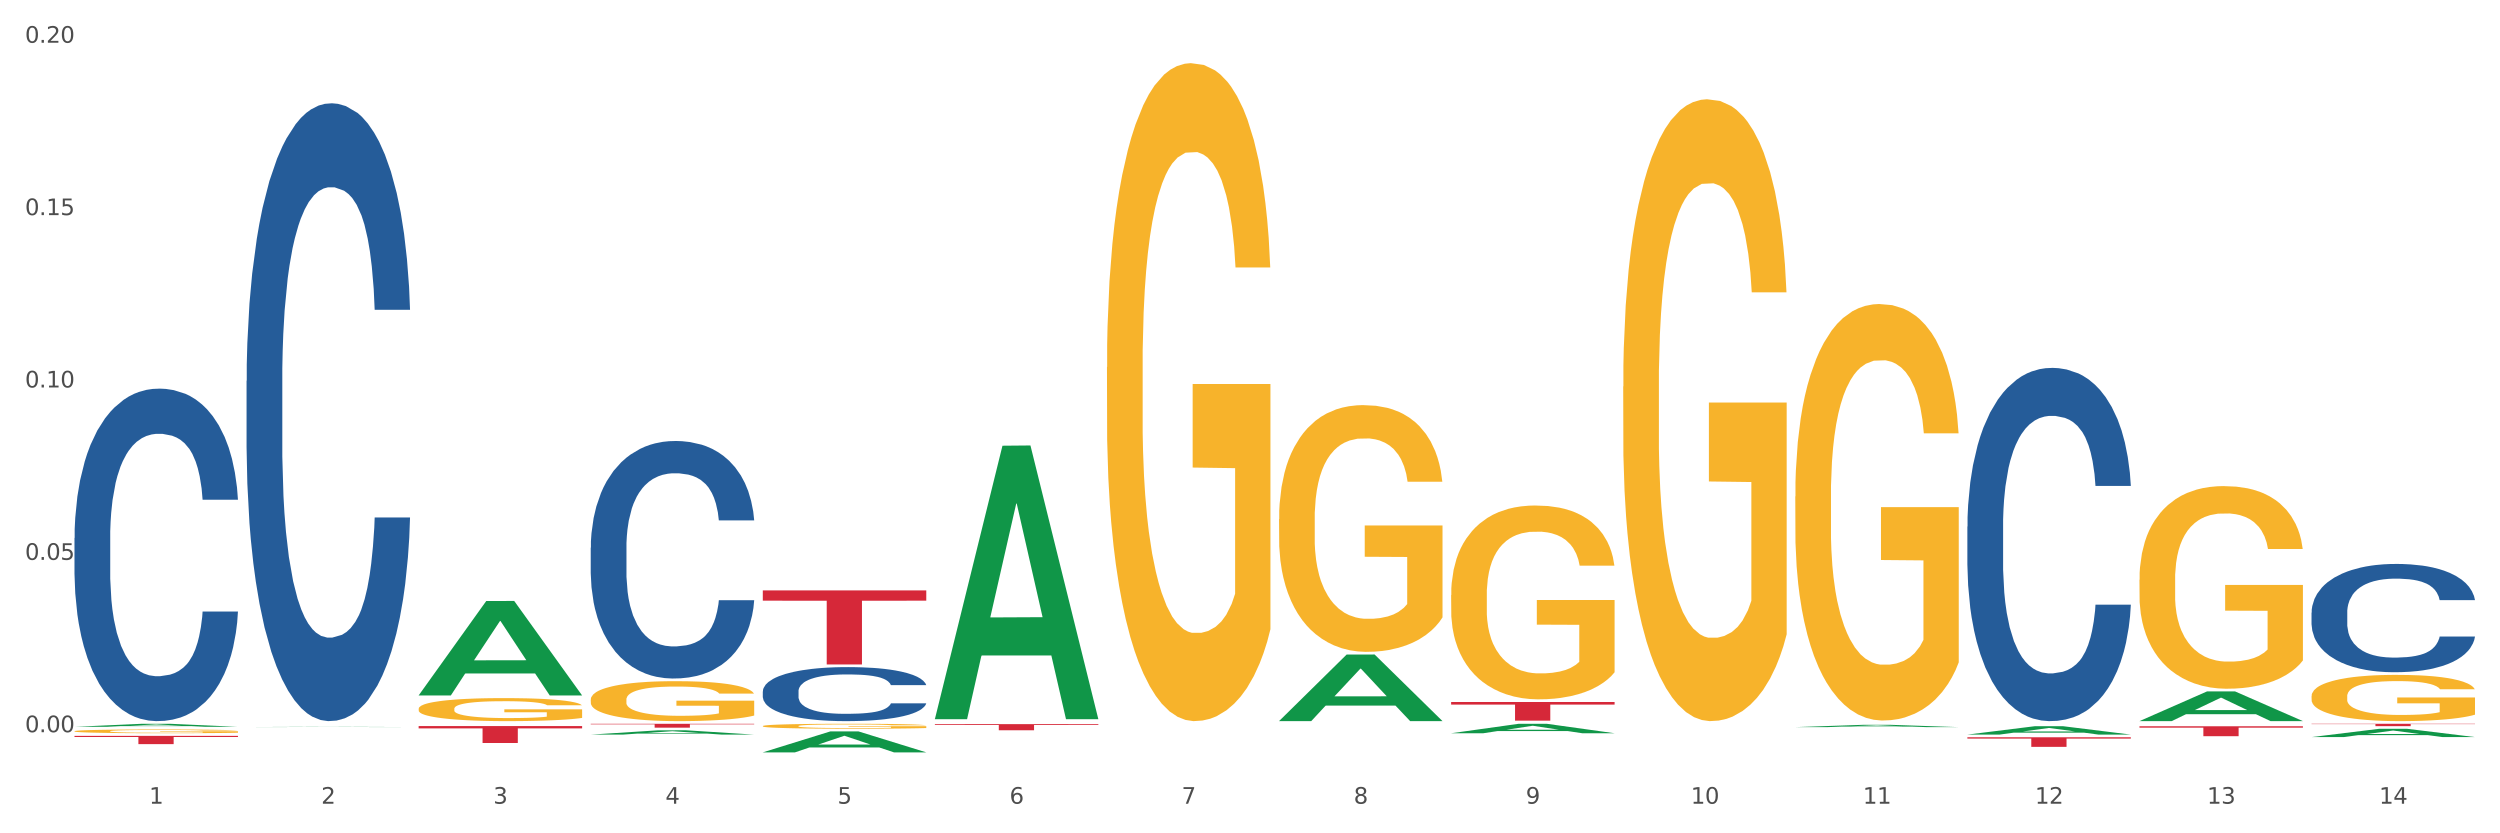 <?xml version="1.0" encoding="utf-8" standalone="no"?>
<!DOCTYPE svg PUBLIC "-//W3C//DTD SVG 1.1//EN"
  "http://www.w3.org/Graphics/SVG/1.1/DTD/svg11.dtd">
<svg xmlns:xlink="http://www.w3.org/1999/xlink" width="1080pt" height="360pt" viewBox="0 0 1080 360" xmlns="http://www.w3.org/2000/svg" version="1.1">
 <rect x="0" y="0" width="1080" height="360" fill="#333333" stroke="none"/>
 <defs>
  <style type="text/css">*{stroke-linejoin: round; stroke-linecap: butt}</style>
 </defs>
 <g id="figure_1">
  <g id="patch_1">
   <path d="M 0 360 
L 1080 360 
L 1080 0 
L 0 0 
z
" style="fill: #ffffff; stroke: #ffffff; stroke-linejoin: miter"/>
  </g>
  <g id="axes_1">
   <g id="matplotlib.axis_1">
    <g id="xtick_1">
     <g id="text_1">
      <!-- 1 -->
      <g style="fill: #4d4d4d" transform="translate(64.432 347.204) scale(0.096 -0.096)">
       <defs>
        <path id="DejaVuSans-31" d="M 794 531 
L 1825 531 
L 1825 4091 
L 703 3866 
L 703 4441 
L 1819 4666 
L 2450 4666 
L 2450 531 
L 3481 531 
L 3481 0 
L 794 0 
L 794 531 
z
" transform="scale(0.016)"/>
       </defs>
       <use xlink:href="#DejaVuSans-31"/>
      </g>
     </g>
    </g>
    <g id="xtick_2">
     <g id="text_2">
      <!-- 2 -->
      <g style="fill: #4d4d4d" transform="translate(138.771 347.204) scale(0.096 -0.096)">
       <defs>
        <path id="DejaVuSans-32" d="M 1228 531 
L 3431 531 
L 3431 0 
L 469 0 
L 469 531 
Q 828 903 1448 1529 
Q 2069 2156 2228 2338 
Q 2531 2678 2651 2914 
Q 2772 3150 2772 3378 
Q 2772 3750 2511 3984 
Q 2250 4219 1831 4219 
Q 1534 4219 1204 4116 
Q 875 4013 500 3803 
L 500 4441 
Q 881 4594 1212 4672 
Q 1544 4750 1819 4750 
Q 2544 4750 2975 4387 
Q 3406 4025 3406 3419 
Q 3406 3131 3298 2873 
Q 3191 2616 2906 2266 
Q 2828 2175 2409 1742 
Q 1991 1309 1228 531 
z
" transform="scale(0.016)"/>
       </defs>
       <use xlink:href="#DejaVuSans-32"/>
      </g>
     </g>
    </g>
    <g id="xtick_3">
     <g id="text_3">
      <!-- 3 -->
      <g style="fill: #4d4d4d" transform="translate(213.109 347.204) scale(0.096 -0.096)">
       <defs>
        <path id="DejaVuSans-33" d="M 2597 2516 
Q 3050 2419 3304 2112 
Q 3559 1806 3559 1356 
Q 3559 666 3084 287 
Q 2609 -91 1734 -91 
Q 1441 -91 1130 -33 
Q 819 25 488 141 
L 488 750 
Q 750 597 1062 519 
Q 1375 441 1716 441 
Q 2309 441 2620 675 
Q 2931 909 2931 1356 
Q 2931 1769 2642 2001 
Q 2353 2234 1838 2234 
L 1294 2234 
L 1294 2753 
L 1863 2753 
Q 2328 2753 2575 2939 
Q 2822 3125 2822 3475 
Q 2822 3834 2567 4026 
Q 2313 4219 1838 4219 
Q 1578 4219 1281 4162 
Q 984 4106 628 3988 
L 628 4550 
Q 988 4650 1302 4700 
Q 1616 4750 1894 4750 
Q 2613 4750 3031 4423 
Q 3450 4097 3450 3541 
Q 3450 3153 3228 2886 
Q 3006 2619 2597 2516 
z
" transform="scale(0.016)"/>
       </defs>
       <use xlink:href="#DejaVuSans-33"/>
      </g>
     </g>
    </g>
    <g id="xtick_4">
     <g id="text_4">
      <!-- 4 -->
      <g style="fill: #4d4d4d" transform="translate(287.448 347.204) scale(0.096 -0.096)">
       <defs>
        <path id="DejaVuSans-34" d="M 2419 4116 
L 825 1625 
L 2419 1625 
L 2419 4116 
z
M 2253 4666 
L 3047 4666 
L 3047 1625 
L 3713 1625 
L 3713 1100 
L 3047 1100 
L 3047 0 
L 2419 0 
L 2419 1100 
L 313 1100 
L 313 1709 
L 2253 4666 
z
" transform="scale(0.016)"/>
       </defs>
       <use xlink:href="#DejaVuSans-34"/>
      </g>
     </g>
    </g>
    <g id="xtick_5">
     <g id="text_5">
      <!-- 5 -->
      <g style="fill: #4d4d4d" transform="translate(361.787 347.204) scale(0.096 -0.096)">
       <defs>
        <path id="DejaVuSans-35" d="M 691 4666 
L 3169 4666 
L 3169 4134 
L 1269 4134 
L 1269 2991 
Q 1406 3038 1543 3061 
Q 1681 3084 1819 3084 
Q 2600 3084 3056 2656 
Q 3513 2228 3513 1497 
Q 3513 744 3044 326 
Q 2575 -91 1722 -91 
Q 1428 -91 1123 -41 
Q 819 9 494 109 
L 494 744 
Q 775 591 1075 516 
Q 1375 441 1709 441 
Q 2250 441 2565 725 
Q 2881 1009 2881 1497 
Q 2881 1984 2565 2268 
Q 2250 2553 1709 2553 
Q 1456 2553 1204 2497 
Q 953 2441 691 2322 
L 691 4666 
z
" transform="scale(0.016)"/>
       </defs>
       <use xlink:href="#DejaVuSans-35"/>
      </g>
     </g>
    </g>
    <g id="xtick_6">
     <g id="text_6">
      <!-- 6 -->
      <g style="fill: #4d4d4d" transform="translate(436.125 347.204) scale(0.096 -0.096)">
       <defs>
        <path id="DejaVuSans-36" d="M 2113 2584 
Q 1688 2584 1439 2293 
Q 1191 2003 1191 1497 
Q 1191 994 1439 701 
Q 1688 409 2113 409 
Q 2538 409 2786 701 
Q 3034 994 3034 1497 
Q 3034 2003 2786 2293 
Q 2538 2584 2113 2584 
z
M 3366 4563 
L 3366 3988 
Q 3128 4100 2886 4159 
Q 2644 4219 2406 4219 
Q 1781 4219 1451 3797 
Q 1122 3375 1075 2522 
Q 1259 2794 1537 2939 
Q 1816 3084 2150 3084 
Q 2853 3084 3261 2657 
Q 3669 2231 3669 1497 
Q 3669 778 3244 343 
Q 2819 -91 2113 -91 
Q 1303 -91 875 529 
Q 447 1150 447 2328 
Q 447 3434 972 4092 
Q 1497 4750 2381 4750 
Q 2619 4750 2861 4703 
Q 3103 4656 3366 4563 
z
" transform="scale(0.016)"/>
       </defs>
       <use xlink:href="#DejaVuSans-36"/>
      </g>
     </g>
    </g>
    <g id="xtick_7">
     <g id="text_7">
      <!-- 7 -->
      <g style="fill: #4d4d4d" transform="translate(510.464 347.204) scale(0.096 -0.096)">
       <defs>
        <path id="DejaVuSans-37" d="M 525 4666 
L 3525 4666 
L 3525 4397 
L 1831 0 
L 1172 0 
L 2766 4134 
L 525 4134 
L 525 4666 
z
" transform="scale(0.016)"/>
       </defs>
       <use xlink:href="#DejaVuSans-37"/>
      </g>
     </g>
    </g>
    <g id="xtick_8">
     <g id="text_8">
      <!-- 8 -->
      <g style="fill: #4d4d4d" transform="translate(584.803 347.204) scale(0.096 -0.096)">
       <defs>
        <path id="DejaVuSans-38" d="M 2034 2216 
Q 1584 2216 1326 1975 
Q 1069 1734 1069 1313 
Q 1069 891 1326 650 
Q 1584 409 2034 409 
Q 2484 409 2743 651 
Q 3003 894 3003 1313 
Q 3003 1734 2745 1975 
Q 2488 2216 2034 2216 
z
M 1403 2484 
Q 997 2584 770 2862 
Q 544 3141 544 3541 
Q 544 4100 942 4425 
Q 1341 4750 2034 4750 
Q 2731 4750 3128 4425 
Q 3525 4100 3525 3541 
Q 3525 3141 3298 2862 
Q 3072 2584 2669 2484 
Q 3125 2378 3379 2068 
Q 3634 1759 3634 1313 
Q 3634 634 3220 271 
Q 2806 -91 2034 -91 
Q 1263 -91 848 271 
Q 434 634 434 1313 
Q 434 1759 690 2068 
Q 947 2378 1403 2484 
z
M 1172 3481 
Q 1172 3119 1398 2916 
Q 1625 2713 2034 2713 
Q 2441 2713 2670 2916 
Q 2900 3119 2900 3481 
Q 2900 3844 2670 4047 
Q 2441 4250 2034 4250 
Q 1625 4250 1398 4047 
Q 1172 3844 1172 3481 
z
" transform="scale(0.016)"/>
       </defs>
       <use xlink:href="#DejaVuSans-38"/>
      </g>
     </g>
    </g>
    <g id="xtick_9">
     <g id="text_9">
      <!-- 9 -->
      <g style="fill: #4d4d4d" transform="translate(659.142 347.204) scale(0.096 -0.096)">
       <defs>
        <path id="DejaVuSans-39" d="M 703 97 
L 703 672 
Q 941 559 1184 500 
Q 1428 441 1663 441 
Q 2288 441 2617 861 
Q 2947 1281 2994 2138 
Q 2813 1869 2534 1725 
Q 2256 1581 1919 1581 
Q 1219 1581 811 2004 
Q 403 2428 403 3163 
Q 403 3881 828 4315 
Q 1253 4750 1959 4750 
Q 2769 4750 3195 4129 
Q 3622 3509 3622 2328 
Q 3622 1225 3098 567 
Q 2575 -91 1691 -91 
Q 1453 -91 1209 -44 
Q 966 3 703 97 
z
M 1959 2075 
Q 2384 2075 2632 2365 
Q 2881 2656 2881 3163 
Q 2881 3666 2632 3958 
Q 2384 4250 1959 4250 
Q 1534 4250 1286 3958 
Q 1038 3666 1038 3163 
Q 1038 2656 1286 2365 
Q 1534 2075 1959 2075 
z
" transform="scale(0.016)"/>
       </defs>
       <use xlink:href="#DejaVuSans-39"/>
      </g>
     </g>
    </g>
    <g id="xtick_10">
     <g id="text_10">
      <!-- 10 -->
      <g style="fill: #4d4d4d" transform="translate(730.426 347.204) scale(0.096 -0.096)">
       <defs>
        <path id="DejaVuSans-30" d="M 2034 4250 
Q 1547 4250 1301 3770 
Q 1056 3291 1056 2328 
Q 1056 1369 1301 889 
Q 1547 409 2034 409 
Q 2525 409 2770 889 
Q 3016 1369 3016 2328 
Q 3016 3291 2770 3770 
Q 2525 4250 2034 4250 
z
M 2034 4750 
Q 2819 4750 3233 4129 
Q 3647 3509 3647 2328 
Q 3647 1150 3233 529 
Q 2819 -91 2034 -91 
Q 1250 -91 836 529 
Q 422 1150 422 2328 
Q 422 3509 836 4129 
Q 1250 4750 2034 4750 
z
" transform="scale(0.016)"/>
       </defs>
       <use xlink:href="#DejaVuSans-31"/>
       <use xlink:href="#DejaVuSans-30" transform="translate(63.623 0)"/>
      </g>
     </g>
    </g>
    <g id="xtick_11">
     <g id="text_11">
      <!-- 11 -->
      <g style="fill: #4d4d4d" transform="translate(804.765 347.204) scale(0.096 -0.096)">
       <use xlink:href="#DejaVuSans-31"/>
       <use xlink:href="#DejaVuSans-31" transform="translate(63.623 0)"/>
      </g>
     </g>
    </g>
    <g id="xtick_12">
     <g id="text_12">
      <!-- 12 -->
      <g style="fill: #4d4d4d" transform="translate(879.104 347.204) scale(0.096 -0.096)">
       <use xlink:href="#DejaVuSans-31"/>
       <use xlink:href="#DejaVuSans-32" transform="translate(63.623 0)"/>
      </g>
     </g>
    </g>
    <g id="xtick_13">
     <g id="text_13">
      <!-- 13 -->
      <g style="fill: #4d4d4d" transform="translate(953.442 347.204) scale(0.096 -0.096)">
       <use xlink:href="#DejaVuSans-31"/>
       <use xlink:href="#DejaVuSans-33" transform="translate(63.623 0)"/>
      </g>
     </g>
    </g>
    <g id="xtick_14">
     <g id="text_14">
      <!-- 14 -->
      <g style="fill: #4d4d4d" transform="translate(1027.781 347.204) scale(0.096 -0.096)">
       <use xlink:href="#DejaVuSans-31"/>
       <use xlink:href="#DejaVuSans-34" transform="translate(63.623 0)"/>
      </g>
     </g>
    </g>
    <g id="xtick_15"/>
    <g id="xtick_16"/>
    <g id="xtick_17"/>
    <g id="xtick_18"/>
    <g id="xtick_19"/>
    <g id="xtick_20"/>
    <g id="xtick_21"/>
    <g id="xtick_22"/>
    <g id="xtick_23"/>
    <g id="xtick_24"/>
    <g id="xtick_25"/>
    <g id="xtick_26"/>
    <g id="xtick_27"/>
   </g>
   <g id="matplotlib.axis_2">
    <g id="ytick_1">
     <g id="text_15">
      <!-- 0.00 -->
      <g style="fill: #4d4d4d" transform="translate(10.8 316.319) scale(0.096 -0.096)">
       <defs>
        <path id="DejaVuSans-2e" d="M 684 794 
L 1344 794 
L 1344 0 
L 684 0 
L 684 794 
z
" transform="scale(0.016)"/>
       </defs>
       <use xlink:href="#DejaVuSans-30"/>
       <use xlink:href="#DejaVuSans-2e" transform="translate(63.623 0)"/>
       <use xlink:href="#DejaVuSans-30" transform="translate(95.41 0)"/>
       <use xlink:href="#DejaVuSans-30" transform="translate(159.033 0)"/>
      </g>
     </g>
    </g>
    <g id="ytick_2">
     <g id="text_16">
      <!-- 0.05 -->
      <g style="fill: #4d4d4d" transform="translate(10.8 241.856) scale(0.096 -0.096)">
       <use xlink:href="#DejaVuSans-30"/>
       <use xlink:href="#DejaVuSans-2e" transform="translate(63.623 0)"/>
       <use xlink:href="#DejaVuSans-30" transform="translate(95.41 0)"/>
       <use xlink:href="#DejaVuSans-35" transform="translate(159.033 0)"/>
      </g>
     </g>
    </g>
    <g id="ytick_3">
     <g id="text_17">
      <!-- 0.10 -->
      <g style="fill: #4d4d4d" transform="translate(10.8 167.393) scale(0.096 -0.096)">
       <use xlink:href="#DejaVuSans-30"/>
       <use xlink:href="#DejaVuSans-2e" transform="translate(63.623 0)"/>
       <use xlink:href="#DejaVuSans-31" transform="translate(95.41 0)"/>
       <use xlink:href="#DejaVuSans-30" transform="translate(159.033 0)"/>
      </g>
     </g>
    </g>
    <g id="ytick_4">
     <g id="text_18">
      <!-- 0.15 -->
      <g style="fill: #4d4d4d" transform="translate(10.8 92.931) scale(0.096 -0.096)">
       <use xlink:href="#DejaVuSans-30"/>
       <use xlink:href="#DejaVuSans-2e" transform="translate(63.623 0)"/>
       <use xlink:href="#DejaVuSans-31" transform="translate(95.41 0)"/>
       <use xlink:href="#DejaVuSans-35" transform="translate(159.033 0)"/>
      </g>
     </g>
    </g>
    <g id="ytick_5">
     <g id="text_19">
      <!-- 0.20 -->
      <g style="fill: #4d4d4d" transform="translate(10.8 18.468) scale(0.096 -0.096)">
       <use xlink:href="#DejaVuSans-30"/>
       <use xlink:href="#DejaVuSans-2e" transform="translate(63.623 0)"/>
       <use xlink:href="#DejaVuSans-32" transform="translate(95.41 0)"/>
       <use xlink:href="#DejaVuSans-30" transform="translate(159.033 0)"/>
      </g>
     </g>
    </g>
    <g id="ytick_6"/>
    <g id="ytick_7"/>
    <g id="ytick_8"/>
    <g id="ytick_9"/>
   </g>
   <g id="PolyCollection_1">
    <path d="M 32.175 313.984 
L 32.248 313.983 
L 61.37 312.673 
L 73.456 312.672 
L 102.797 313.986 
L 88.818 313.986 
L 82.484 313.68 
L 52.415 313.68 
L 52.197 313.685 
L 46.081 313.986 
L 32.175 313.986 
L 32.175 313.984 
L 56.201 313.497 
L 78.698 313.496 
L 67.559 312.952 
L 67.413 312.949 
L 67.267 312.953 
L 56.128 313.496 
L 56.201 313.497 
L 32.175 313.984 
z
" clip-path="url(#p304614fab5)" style="fill: #109648"/>
    <path d="M 924.24 313.751 
L 994.861 313.751 
L 994.861 314.345 
L 967.081 314.349 
L 967.081 318.027 
L 951.852 318.027 
L 951.852 314.349 
L 924.24 314.345 
L 924.24 313.755 
L 924.24 313.751 
z
" clip-path="url(#p304614fab5)" style="fill: #d62839"/>
    <path d="M 849.901 318.487 
L 920.523 318.487 
L 920.523 319.065 
L 892.742 319.068 
L 892.742 322.642 
L 877.514 322.642 
L 877.514 319.068 
L 849.901 319.065 
L 849.901 318.491 
L 849.901 318.487 
z
" clip-path="url(#p304614fab5)" style="fill: #d62839"/>
    <path d="M 626.885 303.258 
L 697.506 303.258 
L 697.506 304.38 
L 669.726 304.387 
L 669.726 311.327 
L 654.497 311.327 
L 654.497 304.387 
L 626.885 304.38 
L 626.885 303.266 
L 626.885 303.258 
z
" clip-path="url(#p304614fab5)" style="fill: #d62839"/>
    <path d="M 403.869 312.815 
L 474.49 312.815 
L 474.49 313.184 
L 446.71 313.187 
L 446.71 315.472 
L 431.481 315.472 
L 431.481 313.187 
L 403.869 313.184 
L 403.869 312.818 
L 403.869 312.815 
z
" clip-path="url(#p304614fab5)" style="fill: #d62839"/>
    <path d="M 329.53 255.047 
L 400.152 255.047 
L 400.152 259.493 
L 372.371 259.523 
L 372.371 287.045 
L 357.143 287.045 
L 357.143 259.523 
L 329.53 259.493 
L 329.53 255.077 
L 329.53 255.047 
z
" clip-path="url(#p304614fab5)" style="fill: #d62839"/>
    <path d="M 255.191 312.672 
L 325.813 312.672 
L 325.813 312.904 
L 298.033 312.906 
L 298.033 314.348 
L 282.804 314.348 
L 282.804 312.906 
L 255.191 312.904 
L 255.191 312.673 
L 255.191 312.672 
z
" clip-path="url(#p304614fab5)" style="fill: #d62839"/>
    <path d="M 180.852 313.65 
L 251.474 313.65 
L 251.474 314.667 
L 223.694 314.674 
L 223.694 320.968 
L 208.465 320.968 
L 208.465 314.674 
L 180.852 314.667 
L 180.852 313.657 
L 180.852 313.65 
z
" clip-path="url(#p304614fab5)" style="fill: #d62839"/>
    <path d="M 32.175 317.897 
L 102.797 317.897 
L 102.797 318.391 
L 75.017 318.394 
L 75.017 321.455 
L 59.788 321.455 
L 59.788 318.394 
L 32.175 318.391 
L 32.175 317.9 
L 32.175 317.897 
z
" clip-path="url(#p304614fab5)" style="fill: #d62839"/>
    <path d="M 32.175 232.427 
L 32.258 232.296 
L 32.258 228.623 
L 32.509 223.638 
L 33.427 214.455 
L 34.596 207.502 
L 36.599 199.369 
L 37.684 195.958 
L 39.104 192.154 
L 42.025 185.988 
L 45.364 180.741 
L 47.702 177.855 
L 49.455 176.019 
L 53.378 172.739 
L 55.632 171.296 
L 57.969 170.115 
L 59.973 169.328 
L 63.312 168.41 
L 65.983 168.016 
L 69.072 167.885 
L 71.66 168.016 
L 75.082 168.541 
L 80.091 170.115 
L 82.011 171.034 
L 84.599 172.608 
L 87.27 174.707 
L 89.44 176.806 
L 91.945 179.823 
L 94.533 183.758 
L 97.037 188.743 
L 98.79 193.335 
L 100.209 198.188 
L 101.461 204.092 
L 102.379 210.52 
L 102.797 215.898 
L 87.52 215.898 
L 87.103 211.044 
L 86.268 205.797 
L 85.434 202.255 
L 84.515 199.369 
L 83.096 196.089 
L 81.844 193.991 
L 79.757 191.498 
L 77.837 189.924 
L 76.251 189.006 
L 74.331 188.219 
L 70.241 187.431 
L 67.319 187.431 
L 65.482 187.694 
L 63.229 188.35 
L 61.309 189.268 
L 59.055 190.842 
L 57.302 192.548 
L 55.549 194.778 
L 54.547 196.352 
L 53.044 199.238 
L 52.043 201.599 
L 50.707 205.666 
L 49.956 208.552 
L 48.62 216.029 
L 48.036 221.539 
L 47.785 225.343 
L 47.618 229.541 
L 47.618 250.005 
L 48.119 259.188 
L 48.537 263.124 
L 49.204 267.584 
L 50.457 273.356 
L 52.293 278.997 
L 54.213 283.063 
L 55.799 285.556 
L 57.302 287.392 
L 58.804 288.835 
L 60.641 290.147 
L 62.143 290.934 
L 64.397 291.721 
L 67.069 292.115 
L 69.155 292.115 
L 73.413 291.459 
L 75.333 290.803 
L 77.169 289.885 
L 79.173 288.442 
L 80.759 286.868 
L 81.677 285.687 
L 83.18 283.195 
L 84.348 280.571 
L 85.35 277.554 
L 86.018 274.93 
L 86.769 270.995 
L 87.353 266.534 
L 87.52 264.173 
L 102.797 264.173 
L 102.463 268.896 
L 101.879 273.487 
L 100.71 279.653 
L 99.792 283.195 
L 98.372 287.524 
L 96.87 291.197 
L 94.783 295.263 
L 92.863 298.281 
L 90.86 300.904 
L 88.689 303.265 
L 84.766 306.545 
L 83.347 307.463 
L 80.341 309.037 
L 78.004 309.956 
L 74.581 310.874 
L 71.075 311.399 
L 67.402 311.53 
L 64.147 311.268 
L 60.557 310.48 
L 58.303 309.693 
L 55.799 308.513 
L 52.877 306.676 
L 50.123 304.446 
L 47.535 301.822 
L 45.114 298.805 
L 42.86 295.395 
L 39.938 289.754 
L 37.768 284.244 
L 36.182 279.128 
L 35.097 274.799 
L 34.011 269.289 
L 33.427 265.485 
L 32.509 256.302 
L 32.175 247.775 
L 32.175 232.427 
z
" clip-path="url(#p304614fab5)" style="fill: #255c99"/>
    <path d="M 106.514 164.544 
L 106.597 164.3 
L 106.597 157.475 
L 106.848 148.212 
L 107.766 131.149 
L 108.935 118.23 
L 110.938 103.117 
L 112.023 96.779 
L 113.442 89.71 
L 116.364 78.253 
L 119.703 68.503 
L 122.04 63.14 
L 123.794 59.728 
L 127.717 53.634 
L 129.971 50.952 
L 132.308 48.758 
L 134.312 47.296 
L 137.651 45.59 
L 140.322 44.858 
L 143.411 44.615 
L 145.998 44.858 
L 149.421 45.833 
L 154.43 48.758 
L 156.35 50.465 
L 158.937 53.39 
L 161.609 57.29 
L 163.779 61.19 
L 166.283 66.797 
L 168.871 74.109 
L 171.376 83.372 
L 173.129 91.904 
L 174.548 100.923 
L 175.8 111.892 
L 176.718 123.836 
L 177.135 133.83 
L 161.859 133.83 
L 161.442 124.811 
L 160.607 115.061 
L 159.772 108.479 
L 158.854 103.117 
L 157.435 97.023 
L 156.183 93.122 
L 154.096 88.491 
L 152.176 85.566 
L 150.59 83.86 
L 148.67 82.397 
L 144.579 80.935 
L 141.658 80.935 
L 139.821 81.422 
L 137.567 82.641 
L 135.647 84.347 
L 133.393 87.272 
L 131.64 90.441 
L 129.887 94.585 
L 128.886 97.51 
L 127.383 102.873 
L 126.381 107.26 
L 125.046 114.817 
L 124.294 120.18 
L 122.959 134.074 
L 122.374 144.312 
L 122.124 151.381 
L 121.957 159.181 
L 121.957 197.207 
L 122.458 214.27 
L 122.875 221.583 
L 123.543 229.871 
L 124.795 240.596 
L 126.632 251.078 
L 128.552 258.634 
L 130.138 263.266 
L 131.64 266.678 
L 133.143 269.36 
L 134.979 271.797 
L 136.482 273.26 
L 138.736 274.722 
L 141.407 275.454 
L 143.494 275.454 
L 147.751 274.235 
L 149.671 273.016 
L 151.508 271.31 
L 153.511 268.628 
L 155.097 265.703 
L 156.016 263.51 
L 157.518 258.878 
L 158.687 254.003 
L 159.689 248.397 
L 160.357 243.521 
L 161.108 236.209 
L 161.692 227.921 
L 161.859 223.533 
L 177.135 223.533 
L 176.802 232.308 
L 176.217 240.84 
L 175.049 252.297 
L 174.13 258.878 
L 172.711 266.922 
L 171.209 273.747 
L 169.122 281.304 
L 167.202 286.91 
L 165.198 291.786 
L 163.028 296.173 
L 159.104 302.267 
L 157.685 303.973 
L 154.68 306.899 
L 152.343 308.605 
L 148.92 310.311 
L 145.414 311.286 
L 141.741 311.53 
L 138.486 311.042 
L 134.896 309.58 
L 132.642 308.117 
L 130.138 305.924 
L 127.216 302.511 
L 124.461 298.367 
L 121.874 293.492 
L 119.453 287.885 
L 117.199 281.548 
L 114.277 271.066 
L 112.107 260.828 
L 110.521 251.322 
L 109.435 243.278 
L 108.35 233.04 
L 107.766 225.971 
L 106.848 208.908 
L 106.514 193.063 
L 106.514 164.544 
z
" clip-path="url(#p304614fab5)" style="fill: #255c99"/>
    <path d="M 255.191 236.613 
L 255.275 236.519 
L 255.275 233.895 
L 255.525 230.334 
L 256.443 223.774 
L 257.612 218.807 
L 259.615 212.997 
L 260.701 210.56 
L 262.12 207.842 
L 265.041 203.437 
L 268.381 199.689 
L 270.718 197.627 
L 272.471 196.315 
L 276.394 193.972 
L 278.648 192.941 
L 280.986 192.098 
L 282.989 191.535 
L 286.328 190.879 
L 288.999 190.598 
L 292.088 190.505 
L 294.676 190.598 
L 298.098 190.973 
L 303.107 192.098 
L 305.027 192.754 
L 307.615 193.878 
L 310.286 195.378 
L 312.457 196.877 
L 314.961 199.033 
L 317.549 201.844 
L 320.053 205.405 
L 321.806 208.686 
L 323.225 212.153 
L 324.477 216.37 
L 325.396 220.962 
L 325.813 224.805 
L 310.537 224.805 
L 310.119 221.337 
L 309.284 217.589 
L 308.45 215.058 
L 307.531 212.997 
L 306.112 210.654 
L 304.86 209.154 
L 302.773 207.374 
L 300.853 206.249 
L 299.267 205.593 
L 297.347 205.031 
L 293.257 204.468 
L 290.335 204.468 
L 288.499 204.656 
L 286.245 205.124 
L 284.325 205.78 
L 282.071 206.905 
L 280.318 208.123 
L 278.565 209.716 
L 277.563 210.841 
L 276.06 212.903 
L 275.059 214.59 
L 273.723 217.495 
L 272.972 219.557 
L 271.636 224.899 
L 271.052 228.835 
L 270.801 231.552 
L 270.634 234.551 
L 270.634 249.171 
L 271.135 255.731 
L 271.553 258.543 
L 272.22 261.729 
L 273.473 265.853 
L 275.309 269.883 
L 277.229 272.788 
L 278.815 274.568 
L 280.318 275.88 
L 281.82 276.911 
L 283.657 277.848 
L 285.159 278.411 
L 287.413 278.973 
L 290.085 279.254 
L 292.172 279.254 
L 296.429 278.786 
L 298.349 278.317 
L 300.185 277.661 
L 302.189 276.63 
L 303.775 275.506 
L 304.693 274.662 
L 306.196 272.882 
L 307.364 271.007 
L 308.366 268.852 
L 309.034 266.977 
L 309.785 264.166 
L 310.37 260.979 
L 310.537 259.293 
L 325.813 259.293 
L 325.479 262.666 
L 324.895 265.946 
L 323.726 270.351 
L 322.808 272.882 
L 321.389 275.974 
L 319.886 278.598 
L 317.799 281.503 
L 315.879 283.659 
L 313.876 285.533 
L 311.705 287.22 
L 307.782 289.563 
L 306.363 290.219 
L 303.358 291.344 
L 301.02 292 
L 297.598 292.656 
L 294.092 293.031 
L 290.419 293.124 
L 287.163 292.937 
L 283.573 292.375 
L 281.32 291.812 
L 278.815 290.969 
L 275.893 289.657 
L 273.139 288.064 
L 270.551 286.189 
L 268.13 284.034 
L 265.876 281.597 
L 262.955 277.567 
L 260.784 273.631 
L 259.198 269.976 
L 258.113 266.884 
L 257.028 262.948 
L 256.443 260.23 
L 255.525 253.67 
L 255.191 247.578 
L 255.191 236.613 
z
" clip-path="url(#p304614fab5)" style="fill: #255c99"/>
    <path d="M 329.53 298.675 
L 329.613 298.654 
L 329.613 298.057 
L 329.864 297.247 
L 330.782 295.754 
L 331.951 294.624 
L 333.954 293.303 
L 335.039 292.748 
L 336.458 292.13 
L 339.38 291.128 
L 342.719 290.275 
L 345.057 289.806 
L 346.81 289.508 
L 350.733 288.975 
L 352.987 288.741 
L 355.324 288.549 
L 357.328 288.421 
L 360.667 288.272 
L 363.338 288.208 
L 366.427 288.186 
L 369.015 288.208 
L 372.437 288.293 
L 377.446 288.549 
L 379.366 288.698 
L 381.954 288.954 
L 384.625 289.295 
L 386.795 289.636 
L 389.3 290.126 
L 391.887 290.766 
L 394.392 291.576 
L 396.145 292.322 
L 397.564 293.111 
L 398.816 294.07 
L 399.734 295.115 
L 400.152 295.989 
L 384.875 295.989 
L 384.458 295.2 
L 383.623 294.347 
L 382.788 293.772 
L 381.87 293.303 
L 380.451 292.77 
L 379.199 292.429 
L 377.112 292.024 
L 375.192 291.768 
L 373.606 291.619 
L 371.686 291.491 
L 367.595 291.363 
L 364.674 291.363 
L 362.837 291.405 
L 360.583 291.512 
L 358.663 291.661 
L 356.41 291.917 
L 354.656 292.194 
L 352.903 292.557 
L 351.902 292.812 
L 350.399 293.281 
L 349.397 293.665 
L 348.062 294.326 
L 347.31 294.795 
L 345.975 296.01 
L 345.391 296.905 
L 345.14 297.524 
L 344.973 298.206 
L 344.973 301.532 
L 345.474 303.024 
L 345.891 303.663 
L 346.559 304.388 
L 347.811 305.326 
L 349.648 306.243 
L 351.568 306.904 
L 353.154 307.309 
L 354.656 307.607 
L 356.159 307.842 
L 357.996 308.055 
L 359.498 308.183 
L 361.752 308.311 
L 364.423 308.375 
L 366.51 308.375 
L 370.768 308.268 
L 372.688 308.162 
L 374.524 308.012 
L 376.528 307.778 
L 378.114 307.522 
L 379.032 307.33 
L 380.534 306.925 
L 381.703 306.499 
L 382.705 306.008 
L 383.373 305.582 
L 384.124 304.943 
L 384.708 304.218 
L 384.875 303.834 
L 400.152 303.834 
L 399.818 304.601 
L 399.233 305.348 
L 398.065 306.35 
L 397.146 306.925 
L 395.727 307.629 
L 394.225 308.226 
L 392.138 308.886 
L 390.218 309.377 
L 388.214 309.803 
L 386.044 310.187 
L 382.121 310.72 
L 380.701 310.869 
L 377.696 311.125 
L 375.359 311.274 
L 371.936 311.423 
L 368.43 311.509 
L 364.757 311.53 
L 361.502 311.487 
L 357.912 311.359 
L 355.658 311.231 
L 353.154 311.04 
L 350.232 310.741 
L 347.477 310.379 
L 344.89 309.952 
L 342.469 309.462 
L 340.215 308.908 
L 337.293 307.991 
L 335.123 307.096 
L 333.537 306.264 
L 332.452 305.561 
L 331.366 304.665 
L 330.782 304.047 
L 329.864 302.555 
L 329.53 301.169 
L 329.53 298.675 
z
" clip-path="url(#p304614fab5)" style="fill: #255c99"/>
    <path d="M 849.901 227.492 
L 849.984 227.353 
L 849.984 223.451 
L 850.235 218.155 
L 851.153 208.399 
L 852.322 201.013 
L 854.325 192.372 
L 855.41 188.748 
L 856.829 184.707 
L 859.751 178.157 
L 863.09 172.582 
L 865.428 169.516 
L 867.181 167.565 
L 871.104 164.081 
L 873.358 162.548 
L 875.695 161.293 
L 877.699 160.457 
L 881.038 159.482 
L 883.709 159.063 
L 886.798 158.924 
L 889.386 159.063 
L 892.808 159.621 
L 897.817 161.293 
L 899.737 162.269 
L 902.325 163.941 
L 904.996 166.171 
L 907.166 168.401 
L 909.671 171.606 
L 912.258 175.787 
L 914.763 181.083 
L 916.516 185.961 
L 917.935 191.118 
L 919.187 197.389 
L 920.105 204.218 
L 920.523 209.932 
L 905.246 209.932 
L 904.829 204.776 
L 903.994 199.201 
L 903.159 195.438 
L 902.241 192.372 
L 900.822 188.888 
L 899.57 186.658 
L 897.483 184.01 
L 895.563 182.338 
L 893.977 181.362 
L 892.057 180.526 
L 887.966 179.69 
L 885.045 179.69 
L 883.208 179.968 
L 880.954 180.665 
L 879.034 181.641 
L 876.78 183.313 
L 875.027 185.125 
L 873.274 187.494 
L 872.273 189.167 
L 870.77 192.233 
L 869.768 194.741 
L 868.433 199.062 
L 867.681 202.128 
L 866.346 210.071 
L 865.761 215.925 
L 865.511 219.966 
L 865.344 224.426 
L 865.344 246.167 
L 865.845 255.923 
L 866.262 260.104 
L 866.93 264.842 
L 868.182 270.974 
L 870.019 276.967 
L 871.939 281.288 
L 873.525 283.935 
L 875.027 285.887 
L 876.53 287.42 
L 878.367 288.813 
L 879.869 289.649 
L 882.123 290.486 
L 884.794 290.904 
L 886.881 290.904 
L 891.139 290.207 
L 893.059 289.51 
L 894.895 288.535 
L 896.899 287.002 
L 898.485 285.329 
L 899.403 284.075 
L 900.905 281.427 
L 902.074 278.64 
L 903.076 275.434 
L 903.744 272.647 
L 904.495 268.466 
L 905.079 263.727 
L 905.246 261.219 
L 920.523 261.219 
L 920.189 266.236 
L 919.604 271.114 
L 918.436 277.664 
L 917.517 281.427 
L 916.098 286.026 
L 914.596 289.928 
L 912.509 294.249 
L 910.589 297.454 
L 908.585 300.241 
L 906.415 302.75 
L 902.491 306.234 
L 901.072 307.21 
L 898.067 308.882 
L 895.73 309.858 
L 892.307 310.833 
L 888.801 311.391 
L 885.128 311.53 
L 881.873 311.251 
L 878.283 310.415 
L 876.029 309.579 
L 873.525 308.325 
L 870.603 306.373 
L 867.848 304.004 
L 865.261 301.217 
L 862.84 298.011 
L 860.586 294.388 
L 857.664 288.395 
L 855.494 282.542 
L 853.908 277.107 
L 852.823 272.507 
L 851.737 266.654 
L 851.153 262.612 
L 850.235 252.857 
L 849.901 243.798 
L 849.901 227.492 
z
" clip-path="url(#p304614fab5)" style="fill: #255c99"/>
    <path d="M 998.578 264.641 
L 998.662 264.598 
L 998.662 263.402 
L 998.912 261.778 
L 999.83 258.787 
L 1000.999 256.523 
L 1003.003 253.874 
L 1004.088 252.763 
L 1005.507 251.524 
L 1008.429 249.516 
L 1011.768 247.807 
L 1014.105 246.867 
L 1015.858 246.269 
L 1019.781 245.2 
L 1022.035 244.73 
L 1024.373 244.346 
L 1026.376 244.089 
L 1029.715 243.79 
L 1032.387 243.662 
L 1035.475 243.619 
L 1038.063 243.662 
L 1041.486 243.833 
L 1046.494 244.346 
L 1048.414 244.645 
L 1051.002 245.158 
L 1053.673 245.841 
L 1055.844 246.525 
L 1058.348 247.508 
L 1060.936 248.789 
L 1063.44 250.413 
L 1065.193 251.908 
L 1066.612 253.489 
L 1067.864 255.412 
L 1068.783 257.506 
L 1069.2 259.257 
L 1053.924 259.257 
L 1053.506 257.676 
L 1052.671 255.967 
L 1051.837 254.814 
L 1050.918 253.874 
L 1049.499 252.806 
L 1048.247 252.122 
L 1046.16 251.31 
L 1044.24 250.798 
L 1042.654 250.498 
L 1040.734 250.242 
L 1036.644 249.986 
L 1033.722 249.986 
L 1031.886 250.071 
L 1029.632 250.285 
L 1027.712 250.584 
L 1025.458 251.097 
L 1023.705 251.652 
L 1021.952 252.378 
L 1020.95 252.891 
L 1019.448 253.831 
L 1018.446 254.6 
L 1017.11 255.925 
L 1016.359 256.865 
L 1015.023 259.3 
L 1014.439 261.095 
L 1014.188 262.334 
L 1014.022 263.701 
L 1014.022 270.366 
L 1014.522 273.357 
L 1014.94 274.639 
L 1015.608 276.092 
L 1016.86 277.972 
L 1018.696 279.809 
L 1020.616 281.133 
L 1022.202 281.945 
L 1023.705 282.543 
L 1025.207 283.013 
L 1027.044 283.44 
L 1028.547 283.697 
L 1030.8 283.953 
L 1033.472 284.081 
L 1035.559 284.081 
L 1039.816 283.868 
L 1041.736 283.654 
L 1043.572 283.355 
L 1045.576 282.885 
L 1047.162 282.372 
L 1048.08 281.988 
L 1049.583 281.176 
L 1050.752 280.321 
L 1051.753 279.339 
L 1052.421 278.484 
L 1053.172 277.202 
L 1053.757 275.75 
L 1053.924 274.981 
L 1069.2 274.981 
L 1068.866 276.519 
L 1068.282 278.014 
L 1067.113 280.022 
L 1066.195 281.176 
L 1064.776 282.586 
L 1063.273 283.782 
L 1061.186 285.107 
L 1059.266 286.09 
L 1057.263 286.944 
L 1055.092 287.713 
L 1051.169 288.781 
L 1049.75 289.08 
L 1046.745 289.593 
L 1044.407 289.892 
L 1040.985 290.191 
L 1037.479 290.362 
L 1033.806 290.405 
L 1030.55 290.319 
L 1026.96 290.063 
L 1024.707 289.807 
L 1022.202 289.422 
L 1019.281 288.824 
L 1016.526 288.098 
L 1013.938 287.243 
L 1011.517 286.26 
L 1009.263 285.15 
L 1006.342 283.312 
L 1004.171 281.518 
L 1002.585 279.851 
L 1001.5 278.441 
L 1000.415 276.647 
L 999.83 275.408 
L 998.912 272.417 
L 998.578 269.64 
L 998.578 264.641 
z
" clip-path="url(#p304614fab5)" style="fill: #255c99"/>
    <path d="M 998.578 300.781 
L 998.662 300.763 
L 998.662 300.106 
L 998.828 299.54 
L 999.662 298.171 
L 1000.913 297.04 
L 1001.83 296.437 
L 1002.747 295.945 
L 1003.831 295.452 
L 1005.165 294.941 
L 1007.583 294.193 
L 1009.084 293.809 
L 1010.918 293.408 
L 1014.253 292.824 
L 1016.671 292.495 
L 1019.173 292.222 
L 1023.258 291.893 
L 1025.926 291.747 
L 1028.761 291.638 
L 1032.18 291.565 
L 1034.765 291.546 
L 1040.434 291.601 
L 1045.27 291.765 
L 1047.605 291.893 
L 1050.607 292.112 
L 1052.191 292.258 
L 1054.775 292.55 
L 1057.444 292.933 
L 1059.278 293.262 
L 1062.029 293.882 
L 1064.114 294.503 
L 1066.032 295.269 
L 1067.032 295.799 
L 1067.783 296.291 
L 1068.45 296.857 
L 1069.117 297.751 
L 1054.108 297.751 
L 1053.525 297.113 
L 1052.608 296.51 
L 1051.274 295.926 
L 1050.106 295.561 
L 1048.105 295.105 
L 1046.271 294.813 
L 1044.353 294.594 
L 1042.019 294.412 
L 1040.184 294.32 
L 1037.599 294.247 
L 1032.513 294.266 
L 1029.095 294.412 
L 1026.76 294.594 
L 1025.259 294.758 
L 1023.925 294.941 
L 1022.425 295.196 
L 1020.674 295.58 
L 1019.423 295.926 
L 1018.172 296.364 
L 1017.172 296.802 
L 1016.255 297.313 
L 1015.504 297.861 
L 1014.92 298.427 
L 1014.42 299.12 
L 1014.003 300.27 
L 1014.003 302.77 
L 1014.17 303.336 
L 1014.587 304.084 
L 1015.087 304.65 
L 1015.921 305.325 
L 1016.671 305.781 
L 1018.089 306.438 
L 1019.673 306.986 
L 1020.924 307.333 
L 1022.174 307.625 
L 1024.342 308.026 
L 1026.76 308.354 
L 1028.845 308.555 
L 1031.68 308.738 
L 1033.597 308.811 
L 1035.265 308.847 
L 1039.35 308.847 
L 1042.269 308.792 
L 1045.52 308.665 
L 1048.022 308.5 
L 1050.106 308.3 
L 1052.441 307.971 
L 1053.942 307.661 
L 1053.942 303.847 
L 1035.598 303.829 
L 1035.598 301.292 
L 1069.2 301.292 
L 1069.2 308.738 
L 1067.783 309.121 
L 1066.198 309.468 
L 1064.531 309.778 
L 1062.029 310.161 
L 1059.028 310.526 
L 1056.36 310.782 
L 1053.525 311.001 
L 1050.19 311.201 
L 1045.854 311.384 
L 1043.186 311.457 
L 1039.851 311.512 
L 1035.932 311.53 
L 1032.513 311.493 
L 1029.178 311.402 
L 1025.676 311.238 
L 1022.258 311.001 
L 1019.673 310.763 
L 1017.088 310.471 
L 1014.337 310.088 
L 1012.169 309.723 
L 1010.501 309.395 
L 1008.667 308.975 
L 1006.666 308.427 
L 1005.165 307.935 
L 1003.831 307.424 
L 1002.414 306.767 
L 1001.413 306.201 
L 1000.413 305.489 
L 999.829 304.96 
L 999.162 304.139 
L 998.662 302.989 
L 998.578 300.781 
z
" clip-path="url(#p304614fab5)" style="fill: #f7b32b"/>
    <path d="M 924.24 250.446 
L 924.323 250.366 
L 924.323 247.487 
L 924.49 245.009 
L 925.323 239.013 
L 926.574 234.055 
L 927.491 231.417 
L 928.408 229.258 
L 929.492 227.1 
L 930.826 224.861 
L 933.244 221.583 
L 934.745 219.904 
L 936.58 218.145 
L 939.915 215.586 
L 942.333 214.147 
L 944.834 212.948 
L 948.92 211.509 
L 951.588 210.869 
L 954.423 210.39 
L 957.841 210.07 
L 960.426 209.99 
L 966.096 210.23 
L 970.932 210.949 
L 973.266 211.509 
L 976.268 212.468 
L 977.852 213.108 
L 980.437 214.387 
L 983.105 216.066 
L 984.939 217.505 
L 987.691 220.224 
L 989.775 222.942 
L 991.693 226.3 
L 992.693 228.619 
L 993.444 230.777 
L 994.111 233.256 
L 994.778 237.174 
L 979.77 237.174 
L 979.186 234.375 
L 978.269 231.737 
L 976.935 229.178 
L 975.768 227.579 
L 973.766 225.581 
L 971.932 224.301 
L 970.014 223.342 
L 967.68 222.542 
L 965.845 222.143 
L 963.261 221.823 
L 958.175 221.903 
L 954.756 222.542 
L 952.422 223.342 
L 950.921 224.061 
L 949.587 224.861 
L 948.086 225.98 
L 946.335 227.659 
L 945.084 229.178 
L 943.834 231.097 
L 942.833 233.016 
L 941.916 235.255 
L 941.165 237.653 
L 940.582 240.132 
L 940.081 243.17 
L 939.665 248.207 
L 939.665 259.16 
L 939.831 261.639 
L 940.248 264.917 
L 940.749 267.396 
L 941.582 270.354 
L 942.333 272.353 
L 943.75 275.231 
L 945.334 277.629 
L 946.585 279.149 
L 947.836 280.428 
L 950.004 282.187 
L 952.422 283.626 
L 954.506 284.505 
L 957.341 285.305 
L 959.259 285.625 
L 960.926 285.785 
L 965.012 285.785 
L 967.93 285.545 
L 971.182 284.985 
L 973.683 284.266 
L 975.768 283.386 
L 978.102 281.947 
L 979.603 280.588 
L 979.603 263.878 
L 961.26 263.798 
L 961.26 252.684 
L 994.861 252.684 
L 994.861 285.305 
L 993.444 286.984 
L 991.86 288.503 
L 990.192 289.862 
L 987.691 291.541 
L 984.689 293.14 
L 982.021 294.26 
L 979.186 295.219 
L 975.851 296.098 
L 971.515 296.898 
L 968.847 297.218 
L 965.512 297.458 
L 961.593 297.538 
L 958.175 297.378 
L 954.84 296.978 
L 951.338 296.258 
L 947.919 295.219 
L 945.334 294.18 
L 942.75 292.9 
L 939.998 291.221 
L 937.83 289.622 
L 936.163 288.183 
L 934.328 286.344 
L 932.327 283.946 
L 930.826 281.787 
L 929.492 279.548 
L 928.075 276.67 
L 927.074 274.192 
L 926.074 271.073 
L 925.49 268.755 
L 924.823 265.157 
L 924.323 260.12 
L 924.24 250.446 
z
" clip-path="url(#p304614fab5)" style="fill: #f7b32b"/>
    <path d="M 775.562 214.481 
L 775.645 214.317 
L 775.645 208.401 
L 775.812 203.306 
L 776.646 190.982 
L 777.897 180.793 
L 778.814 175.371 
L 779.731 170.934 
L 780.815 166.497 
L 782.149 161.896 
L 784.567 155.158 
L 786.068 151.707 
L 787.902 148.092 
L 791.237 142.833 
L 793.655 139.875 
L 796.157 137.41 
L 800.242 134.453 
L 802.91 133.138 
L 805.745 132.152 
L 809.164 131.495 
L 811.748 131.33 
L 817.418 131.823 
L 822.254 133.302 
L 824.589 134.453 
L 827.59 136.424 
L 829.175 137.739 
L 831.759 140.368 
L 834.427 143.819 
L 836.262 146.777 
L 839.013 152.364 
L 841.098 157.952 
L 843.015 164.853 
L 844.016 169.619 
L 844.766 174.056 
L 845.433 179.15 
L 846.1 187.202 
L 831.092 187.202 
L 830.509 181.451 
L 829.592 176.028 
L 828.257 170.769 
L 827.09 167.483 
L 825.089 163.374 
L 823.255 160.745 
L 821.337 158.773 
L 819.002 157.13 
L 817.168 156.308 
L 814.583 155.651 
L 809.497 155.815 
L 806.079 157.13 
L 803.744 158.773 
L 802.243 160.252 
L 800.909 161.896 
L 799.408 164.196 
L 797.657 167.647 
L 796.407 170.769 
L 795.156 174.713 
L 794.156 178.657 
L 793.238 183.258 
L 792.488 188.188 
L 791.904 193.282 
L 791.404 199.527 
L 790.987 209.88 
L 790.987 232.393 
L 791.154 237.487 
L 791.571 244.224 
L 792.071 249.319 
L 792.905 255.399 
L 793.655 259.507 
L 795.073 265.423 
L 796.657 270.353 
L 797.908 273.475 
L 799.158 276.104 
L 801.326 279.72 
L 803.744 282.678 
L 805.829 284.485 
L 808.663 286.128 
L 810.581 286.786 
L 812.249 287.114 
L 816.334 287.114 
L 819.253 286.621 
L 822.504 285.471 
L 825.006 283.992 
L 827.09 282.185 
L 829.425 279.227 
L 830.926 276.433 
L 830.926 242.088 
L 812.582 241.924 
L 812.582 219.082 
L 846.184 219.082 
L 846.184 286.128 
L 844.766 289.579 
L 843.182 292.702 
L 841.515 295.495 
L 839.013 298.946 
L 836.012 302.233 
L 833.344 304.533 
L 830.509 306.505 
L 827.174 308.313 
L 822.838 309.956 
L 820.17 310.613 
L 816.835 311.106 
L 812.916 311.271 
L 809.497 310.942 
L 806.162 310.12 
L 802.66 308.642 
L 799.242 306.505 
L 796.657 304.369 
L 794.072 301.74 
L 791.321 298.289 
L 789.153 295.002 
L 787.485 292.044 
L 785.651 288.265 
L 783.65 283.335 
L 782.149 278.898 
L 780.815 274.297 
L 779.398 268.381 
L 778.397 263.287 
L 777.396 256.878 
L 776.813 252.112 
L 776.146 244.717 
L 775.645 234.365 
L 775.562 214.481 
z
" clip-path="url(#p304614fab5)" style="fill: #f7b32b"/>
    <path d="M 701.223 167.022 
L 701.307 166.776 
L 701.307 157.944 
L 701.474 150.338 
L 702.307 131.937 
L 703.558 116.726 
L 704.475 108.63 
L 705.392 102.005 
L 706.476 95.381 
L 707.81 88.511 
L 710.228 78.452 
L 711.729 73.3 
L 713.563 67.902 
L 716.899 60.051 
L 719.317 55.635 
L 721.818 51.955 
L 725.903 47.539 
L 728.572 45.576 
L 731.406 44.104 
L 734.825 43.122 
L 737.41 42.877 
L 743.08 43.613 
L 747.915 45.821 
L 750.25 47.539 
L 753.252 50.483 
L 754.836 52.446 
L 757.421 56.371 
L 760.089 61.523 
L 761.923 65.939 
L 764.675 74.281 
L 766.759 82.623 
L 768.677 92.927 
L 769.677 100.042 
L 770.428 106.667 
L 771.095 114.272 
L 771.762 126.294 
L 756.754 126.294 
L 756.17 117.707 
L 755.253 109.611 
L 753.919 101.76 
L 752.751 96.853 
L 750.75 90.719 
L 748.916 86.794 
L 746.998 83.85 
L 744.664 81.396 
L 742.829 80.17 
L 740.245 79.188 
L 735.159 79.433 
L 731.74 81.396 
L 729.405 83.85 
L 727.905 86.058 
L 726.571 88.511 
L 725.07 91.946 
L 723.319 97.098 
L 722.068 101.76 
L 720.817 107.648 
L 719.817 113.536 
L 718.9 120.406 
L 718.149 127.766 
L 717.566 135.372 
L 717.065 144.695 
L 716.648 160.152 
L 716.648 193.764 
L 716.815 201.37 
L 717.232 211.429 
L 717.732 219.035 
L 718.566 228.113 
L 719.317 234.246 
L 720.734 243.079 
L 722.318 250.439 
L 723.569 255.101 
L 724.82 259.026 
L 726.987 264.424 
L 729.405 268.84 
L 731.49 271.539 
L 734.325 273.992 
L 736.242 274.974 
L 737.91 275.464 
L 741.996 275.464 
L 744.914 274.728 
L 748.166 273.011 
L 750.667 270.803 
L 752.751 268.104 
L 755.086 263.688 
L 756.587 259.517 
L 756.587 208.24 
L 738.244 207.994 
L 738.244 173.891 
L 771.845 173.891 
L 771.845 273.992 
L 770.428 279.144 
L 768.844 283.806 
L 767.176 287.977 
L 764.675 293.129 
L 761.673 298.036 
L 759.005 301.471 
L 756.17 304.415 
L 752.835 307.114 
L 748.499 309.567 
L 745.831 310.549 
L 742.496 311.285 
L 738.577 311.53 
L 735.159 311.039 
L 731.823 309.813 
L 728.321 307.604 
L 724.903 304.415 
L 722.318 301.225 
L 719.733 297.3 
L 716.982 292.148 
L 714.814 287.241 
L 713.147 282.825 
L 711.312 277.182 
L 709.311 269.821 
L 707.81 263.197 
L 706.476 256.327 
L 705.059 247.495 
L 704.058 239.889 
L 703.058 230.321 
L 702.474 223.206 
L 701.807 212.165 
L 701.307 196.708 
L 701.223 167.022 
z
" clip-path="url(#p304614fab5)" style="fill: #f7b32b"/>
    <path d="M 626.885 257.072 
L 626.968 256.995 
L 626.968 254.242 
L 627.135 251.871 
L 627.969 246.136 
L 629.219 241.394 
L 630.136 238.87 
L 631.054 236.805 
L 632.138 234.741 
L 633.472 232.599 
L 635.89 229.464 
L 637.39 227.858 
L 639.225 226.175 
L 642.56 223.728 
L 644.978 222.351 
L 647.479 221.204 
L 651.565 219.828 
L 654.233 219.216 
L 657.068 218.757 
L 660.486 218.451 
L 663.071 218.375 
L 668.741 218.604 
L 673.577 219.292 
L 675.911 219.828 
L 678.913 220.745 
L 680.497 221.357 
L 683.082 222.581 
L 685.75 224.187 
L 687.584 225.563 
L 690.336 228.164 
L 692.42 230.764 
L 694.338 233.976 
L 695.339 236.194 
L 696.089 238.259 
L 696.756 240.629 
L 697.423 244.377 
L 682.415 244.377 
L 681.831 241.7 
L 680.914 239.176 
L 679.58 236.729 
L 678.413 235.199 
L 676.412 233.288 
L 674.577 232.064 
L 672.66 231.146 
L 670.325 230.381 
L 668.491 229.999 
L 665.906 229.693 
L 660.82 229.77 
L 657.401 230.381 
L 655.067 231.146 
L 653.566 231.834 
L 652.232 232.599 
L 650.731 233.67 
L 648.98 235.276 
L 647.729 236.729 
L 646.479 238.564 
L 645.478 240.4 
L 644.561 242.541 
L 643.811 244.836 
L 643.227 247.206 
L 642.727 250.112 
L 642.31 254.93 
L 642.31 265.408 
L 642.476 267.779 
L 642.893 270.914 
L 643.394 273.285 
L 644.227 276.115 
L 644.978 278.027 
L 646.395 280.78 
L 647.979 283.074 
L 649.23 284.527 
L 650.481 285.751 
L 652.649 287.433 
L 655.067 288.81 
L 657.151 289.651 
L 659.986 290.416 
L 661.904 290.722 
L 663.571 290.875 
L 667.657 290.875 
L 670.575 290.645 
L 673.827 290.11 
L 676.328 289.422 
L 678.413 288.58 
L 680.747 287.204 
L 682.248 285.904 
L 682.248 269.92 
L 663.905 269.844 
L 663.905 259.213 
L 697.506 259.213 
L 697.506 290.416 
L 696.089 292.022 
L 694.505 293.475 
L 692.837 294.775 
L 690.336 296.381 
L 687.334 297.911 
L 684.666 298.981 
L 681.831 299.899 
L 678.496 300.74 
L 674.16 301.505 
L 671.492 301.811 
L 668.157 302.04 
L 664.238 302.117 
L 660.82 301.964 
L 657.485 301.581 
L 653.983 300.893 
L 650.564 299.899 
L 647.979 298.905 
L 645.395 297.681 
L 642.643 296.075 
L 640.475 294.546 
L 638.808 293.169 
L 636.974 291.41 
L 634.972 289.116 
L 633.472 287.051 
L 632.138 284.909 
L 630.72 282.156 
L 629.72 279.786 
L 628.719 276.803 
L 628.135 274.585 
L 627.468 271.144 
L 626.968 266.326 
L 626.885 257.072 
z
" clip-path="url(#p304614fab5)" style="fill: #f7b32b"/>
    <path d="M 552.546 224.263 
L 552.629 224.165 
L 552.629 220.661 
L 552.796 217.643 
L 553.63 210.342 
L 554.881 204.306 
L 555.798 201.094 
L 556.715 198.465 
L 557.799 195.837 
L 559.133 193.111 
L 561.551 189.12 
L 563.052 187.075 
L 564.886 184.933 
L 568.221 181.818 
L 570.639 180.066 
L 573.141 178.606 
L 577.226 176.853 
L 579.894 176.075 
L 582.729 175.491 
L 586.148 175.101 
L 588.732 175.004 
L 594.402 175.296 
L 599.238 176.172 
L 601.573 176.853 
L 604.574 178.022 
L 606.158 178.8 
L 608.743 180.358 
L 611.411 182.402 
L 613.246 184.155 
L 615.997 187.465 
L 618.082 190.774 
L 619.999 194.863 
L 621 197.686 
L 621.75 200.315 
L 622.417 203.333 
L 623.084 208.103 
L 608.076 208.103 
L 607.493 204.695 
L 606.575 201.483 
L 605.241 198.368 
L 604.074 196.421 
L 602.073 193.987 
L 600.239 192.429 
L 598.321 191.261 
L 595.986 190.288 
L 594.152 189.801 
L 591.567 189.412 
L 586.481 189.509 
L 583.063 190.288 
L 580.728 191.261 
L 579.227 192.137 
L 577.893 193.111 
L 576.392 194.474 
L 574.641 196.518 
L 573.391 198.368 
L 572.14 200.704 
L 571.139 203.041 
L 570.222 205.766 
L 569.472 208.687 
L 568.888 211.705 
L 568.388 215.404 
L 567.971 221.537 
L 567.971 234.874 
L 568.138 237.892 
L 568.555 241.883 
L 569.055 244.901 
L 569.889 248.503 
L 570.639 250.937 
L 572.057 254.441 
L 573.641 257.362 
L 574.891 259.211 
L 576.142 260.769 
L 578.31 262.911 
L 580.728 264.663 
L 582.812 265.734 
L 585.647 266.707 
L 587.565 267.097 
L 589.233 267.291 
L 593.318 267.291 
L 596.236 266.999 
L 599.488 266.318 
L 601.99 265.442 
L 604.074 264.371 
L 606.409 262.619 
L 607.909 260.964 
L 607.909 240.617 
L 589.566 240.52 
L 589.566 226.989 
L 623.168 226.989 
L 623.168 266.707 
L 621.75 268.752 
L 620.166 270.601 
L 618.499 272.256 
L 615.997 274.3 
L 612.996 276.247 
L 610.327 277.61 
L 607.493 278.779 
L 604.157 279.849 
L 599.822 280.823 
L 597.154 281.212 
L 593.818 281.504 
L 589.9 281.602 
L 586.481 281.407 
L 583.146 280.92 
L 579.644 280.044 
L 576.226 278.779 
L 573.641 277.513 
L 571.056 275.955 
L 568.305 273.911 
L 566.137 271.964 
L 564.469 270.212 
L 562.635 267.973 
L 560.634 265.052 
L 559.133 262.424 
L 557.799 259.698 
L 556.381 256.193 
L 555.381 253.176 
L 554.38 249.379 
L 553.797 246.556 
L 553.13 242.175 
L 552.629 236.042 
L 552.546 224.263 
z
" clip-path="url(#p304614fab5)" style="fill: #f7b32b"/>
    <path d="M 478.207 158.63 
L 478.291 158.371 
L 478.291 149.025 
L 478.457 140.978 
L 479.291 121.509 
L 480.542 105.414 
L 481.459 96.847 
L 482.376 89.838 
L 483.46 82.829 
L 484.794 75.561 
L 487.212 64.918 
L 488.713 59.466 
L 490.547 53.755 
L 493.882 45.448 
L 496.3 40.775 
L 498.802 36.882 
L 502.887 32.209 
L 505.555 30.132 
L 508.39 28.575 
L 511.809 27.536 
L 514.394 27.277 
L 520.063 28.055 
L 524.899 30.392 
L 527.234 32.209 
L 530.236 35.324 
L 531.82 37.401 
L 534.405 41.554 
L 537.073 47.006 
L 538.907 51.678 
L 541.658 60.504 
L 543.743 69.331 
L 545.661 80.233 
L 546.661 87.762 
L 547.412 94.771 
L 548.079 102.818 
L 548.746 115.538 
L 533.737 115.538 
L 533.154 106.452 
L 532.237 97.886 
L 530.903 89.579 
L 529.735 84.387 
L 527.734 77.897 
L 525.9 73.744 
L 523.982 70.629 
L 521.648 68.033 
L 519.813 66.735 
L 517.228 65.696 
L 512.142 65.956 
L 508.724 68.033 
L 506.389 70.629 
L 504.888 72.965 
L 503.554 75.561 
L 502.054 79.195 
L 500.303 84.647 
L 499.052 89.579 
L 497.801 95.809 
L 496.801 102.039 
L 495.884 109.308 
L 495.133 117.096 
L 494.549 125.143 
L 494.049 135.007 
L 493.632 151.362 
L 493.632 186.926 
L 493.799 194.973 
L 494.216 205.616 
L 494.716 213.664 
L 495.55 223.269 
L 496.3 229.758 
L 497.718 239.104 
L 499.302 246.892 
L 500.553 251.824 
L 501.803 255.977 
L 503.971 261.688 
L 506.389 266.361 
L 508.474 269.216 
L 511.309 271.812 
L 513.226 272.851 
L 514.894 273.37 
L 518.979 273.37 
L 521.898 272.591 
L 525.149 270.774 
L 527.651 268.438 
L 529.735 265.582 
L 532.07 260.91 
L 533.571 256.496 
L 533.571 202.242 
L 515.227 201.982 
L 515.227 165.899 
L 548.829 165.899 
L 548.829 271.812 
L 547.412 277.264 
L 545.827 282.196 
L 544.16 286.609 
L 541.658 292.061 
L 538.657 297.252 
L 535.989 300.887 
L 533.154 304.002 
L 529.819 306.857 
L 525.483 309.453 
L 522.815 310.492 
L 519.48 311.27 
L 515.561 311.53 
L 512.142 311.011 
L 508.807 309.713 
L 505.305 307.376 
L 501.887 304.002 
L 499.302 300.627 
L 496.717 296.474 
L 493.966 291.022 
L 491.798 285.83 
L 490.13 281.158 
L 488.296 275.187 
L 486.295 267.399 
L 484.794 260.39 
L 483.46 253.122 
L 482.043 243.776 
L 481.042 235.729 
L 480.042 225.605 
L 479.458 218.077 
L 478.791 206.395 
L 478.291 190.041 
L 478.207 158.63 
z
" clip-path="url(#p304614fab5)" style="fill: #f7b32b"/>
    <path d="M 329.53 313.66 
L 329.613 313.658 
L 329.613 313.588 
L 329.78 313.527 
L 330.614 313.381 
L 331.864 313.26 
L 332.782 313.195 
L 333.699 313.142 
L 334.783 313.09 
L 336.117 313.035 
L 338.535 312.955 
L 340.036 312.914 
L 341.87 312.871 
L 345.205 312.808 
L 347.623 312.773 
L 350.124 312.744 
L 354.21 312.709 
L 356.878 312.693 
L 359.713 312.681 
L 363.131 312.673 
L 365.716 312.672 
L 371.386 312.677 
L 376.222 312.695 
L 378.557 312.709 
L 381.558 312.732 
L 383.142 312.748 
L 385.727 312.779 
L 388.395 312.82 
L 390.23 312.855 
L 392.981 312.922 
L 395.066 312.988 
L 396.983 313.07 
L 397.984 313.127 
L 398.734 313.179 
L 399.401 313.24 
L 400.068 313.336 
L 385.06 313.336 
L 384.476 313.267 
L 383.559 313.203 
L 382.225 313.14 
L 381.058 313.101 
L 379.057 313.052 
L 377.222 313.021 
L 375.305 312.998 
L 372.97 312.978 
L 371.136 312.968 
L 368.551 312.961 
L 363.465 312.963 
L 360.046 312.978 
L 357.712 312.998 
L 356.211 313.015 
L 354.877 313.035 
L 353.376 313.062 
L 351.625 313.103 
L 350.375 313.14 
L 349.124 313.187 
L 348.123 313.234 
L 347.206 313.289 
L 346.456 313.347 
L 345.872 313.408 
L 345.372 313.482 
L 344.955 313.605 
L 344.955 313.873 
L 345.122 313.933 
L 345.539 314.014 
L 346.039 314.074 
L 346.873 314.146 
L 347.623 314.195 
L 349.04 314.266 
L 350.625 314.324 
L 351.875 314.361 
L 353.126 314.392 
L 355.294 314.435 
L 357.712 314.471 
L 359.796 314.492 
L 362.631 314.512 
L 364.549 314.519 
L 366.216 314.523 
L 370.302 314.523 
L 373.22 314.518 
L 376.472 314.504 
L 378.973 314.486 
L 381.058 314.465 
L 383.392 314.43 
L 384.893 314.396 
L 384.893 313.988 
L 366.55 313.986 
L 366.55 313.715 
L 400.152 313.715 
L 400.152 314.512 
L 398.734 314.553 
L 397.15 314.59 
L 395.482 314.623 
L 392.981 314.664 
L 389.979 314.703 
L 387.311 314.73 
L 384.476 314.754 
L 381.141 314.775 
L 376.806 314.795 
L 374.137 314.803 
L 370.802 314.809 
L 366.884 314.811 
L 363.465 314.807 
L 360.13 314.797 
L 356.628 314.779 
L 353.209 314.754 
L 350.625 314.728 
L 348.04 314.697 
L 345.288 314.656 
L 343.121 314.617 
L 341.453 314.582 
L 339.619 314.537 
L 337.618 314.478 
L 336.117 314.426 
L 334.783 314.371 
L 333.365 314.301 
L 332.365 314.24 
L 331.364 314.164 
L 330.781 314.107 
L 330.113 314.019 
L 329.613 313.896 
L 329.53 313.66 
z
" clip-path="url(#p304614fab5)" style="fill: #f7b32b"/>
    <path d="M 255.191 302.244 
L 255.275 302.228 
L 255.275 301.66 
L 255.441 301.172 
L 256.275 299.989 
L 257.526 299.012 
L 258.443 298.491 
L 259.36 298.066 
L 260.444 297.64 
L 261.778 297.198 
L 264.196 296.552 
L 265.697 296.221 
L 267.531 295.874 
L 270.866 295.37 
L 273.284 295.086 
L 275.786 294.849 
L 279.871 294.565 
L 282.539 294.439 
L 285.374 294.345 
L 288.793 294.282 
L 291.377 294.266 
L 297.047 294.313 
L 301.883 294.455 
L 304.218 294.565 
L 307.219 294.755 
L 308.804 294.881 
L 311.388 295.133 
L 314.057 295.464 
L 315.891 295.748 
L 318.642 296.284 
L 320.727 296.82 
L 322.645 297.482 
L 323.645 297.939 
L 324.395 298.365 
L 325.062 298.854 
L 325.73 299.626 
L 310.721 299.626 
L 310.138 299.075 
L 309.221 298.554 
L 307.886 298.05 
L 306.719 297.734 
L 304.718 297.34 
L 302.884 297.088 
L 300.966 296.899 
L 298.631 296.741 
L 296.797 296.662 
L 294.212 296.599 
L 289.126 296.615 
L 285.708 296.741 
L 283.373 296.899 
L 281.872 297.041 
L 280.538 297.198 
L 279.037 297.419 
L 277.286 297.75 
L 276.036 298.05 
L 274.785 298.428 
L 273.785 298.807 
L 272.867 299.248 
L 272.117 299.721 
L 271.533 300.21 
L 271.033 300.809 
L 270.616 301.802 
L 270.616 303.962 
L 270.783 304.451 
L 271.2 305.097 
L 271.7 305.586 
L 272.534 306.169 
L 273.284 306.564 
L 274.702 307.131 
L 276.286 307.604 
L 277.537 307.904 
L 278.787 308.156 
L 280.955 308.503 
L 283.373 308.787 
L 285.458 308.96 
L 288.292 309.118 
L 290.21 309.181 
L 291.878 309.212 
L 295.963 309.212 
L 298.882 309.165 
L 302.133 309.055 
L 304.635 308.913 
L 306.719 308.739 
L 309.054 308.456 
L 310.555 308.187 
L 310.555 304.892 
L 292.211 304.877 
L 292.211 302.685 
L 325.813 302.685 
L 325.813 309.118 
L 324.395 309.449 
L 322.811 309.748 
L 321.144 310.016 
L 318.642 310.347 
L 315.641 310.663 
L 312.973 310.884 
L 310.138 311.073 
L 306.803 311.246 
L 302.467 311.404 
L 299.799 311.467 
L 296.464 311.514 
L 292.545 311.53 
L 289.126 311.498 
L 285.791 311.42 
L 282.289 311.278 
L 278.871 311.073 
L 276.286 310.868 
L 273.701 310.616 
L 270.95 310.284 
L 268.782 309.969 
L 267.114 309.685 
L 265.28 309.323 
L 263.279 308.85 
L 261.778 308.424 
L 260.444 307.983 
L 259.027 307.415 
L 258.026 306.926 
L 257.025 306.311 
L 256.442 305.854 
L 255.775 305.145 
L 255.275 304.151 
L 255.191 302.244 
z
" clip-path="url(#p304614fab5)" style="fill: #f7b32b"/>
    <path d="M 998.578 312.672 
L 1069.2 312.672 
L 1069.2 312.815 
L 1041.42 312.816 
L 1041.42 313.702 
L 1026.191 313.702 
L 1026.191 312.816 
L 998.578 312.815 
L 998.578 312.672 
L 998.578 312.672 
z
" clip-path="url(#p304614fab5)" style="fill: #d62839"/>
    <path d="M 180.852 306.18 
L 180.936 306.171 
L 180.936 305.844 
L 181.103 305.562 
L 181.936 304.881 
L 183.187 304.318 
L 184.104 304.018 
L 185.021 303.773 
L 186.105 303.527 
L 187.439 303.273 
L 189.857 302.901 
L 191.358 302.71 
L 193.192 302.51 
L 196.528 302.219 
L 198.946 302.056 
L 201.447 301.92 
L 205.533 301.756 
L 208.201 301.683 
L 211.036 301.629 
L 214.454 301.593 
L 217.039 301.583 
L 222.709 301.611 
L 227.545 301.692 
L 229.879 301.756 
L 232.881 301.865 
L 234.465 301.938 
L 237.05 302.083 
L 239.718 302.274 
L 241.552 302.437 
L 244.304 302.746 
L 246.388 303.055 
L 248.306 303.437 
L 249.306 303.7 
L 250.057 303.945 
L 250.724 304.227 
L 251.391 304.672 
L 236.383 304.672 
L 235.799 304.354 
L 234.882 304.054 
L 233.548 303.764 
L 232.38 303.582 
L 230.379 303.355 
L 228.545 303.209 
L 226.627 303.1 
L 224.293 303.01 
L 222.458 302.964 
L 219.874 302.928 
L 214.788 302.937 
L 211.369 303.01 
L 209.034 303.1 
L 207.534 303.182 
L 206.2 303.273 
L 204.699 303.4 
L 202.948 303.591 
L 201.697 303.764 
L 200.446 303.982 
L 199.446 304.2 
L 198.529 304.454 
L 197.778 304.726 
L 197.195 305.008 
L 196.694 305.353 
L 196.277 305.925 
L 196.277 307.17 
L 196.444 307.451 
L 196.861 307.824 
L 197.361 308.105 
L 198.195 308.442 
L 198.946 308.669 
L 200.363 308.996 
L 201.947 309.268 
L 203.198 309.441 
L 204.449 309.586 
L 206.616 309.786 
L 209.034 309.949 
L 211.119 310.049 
L 213.954 310.14 
L 215.871 310.177 
L 217.539 310.195 
L 221.625 310.195 
L 224.543 310.167 
L 227.795 310.104 
L 230.296 310.022 
L 232.38 309.922 
L 234.715 309.759 
L 236.216 309.604 
L 236.216 307.706 
L 217.873 307.697 
L 217.873 306.434 
L 251.474 306.434 
L 251.474 310.14 
L 250.057 310.331 
L 248.473 310.504 
L 246.805 310.658 
L 244.304 310.849 
L 241.302 311.03 
L 238.634 311.158 
L 235.799 311.267 
L 232.464 311.366 
L 228.128 311.457 
L 225.46 311.494 
L 222.125 311.521 
L 218.206 311.53 
L 214.788 311.512 
L 211.452 311.466 
L 207.951 311.385 
L 204.532 311.267 
L 201.947 311.148 
L 199.362 311.003 
L 196.611 310.812 
L 194.443 310.631 
L 192.776 310.467 
L 190.941 310.258 
L 188.94 309.986 
L 187.439 309.74 
L 186.105 309.486 
L 184.688 309.159 
L 183.687 308.878 
L 182.687 308.523 
L 182.103 308.26 
L 181.436 307.851 
L 180.936 307.279 
L 180.852 306.18 
z
" clip-path="url(#p304614fab5)" style="fill: #f7b32b"/>
    <path d="M 32.175 315.88 
L 32.258 315.878 
L 32.258 315.825 
L 32.425 315.779 
L 33.259 315.667 
L 34.51 315.575 
L 35.427 315.526 
L 36.344 315.486 
L 37.428 315.446 
L 38.762 315.404 
L 41.18 315.343 
L 42.681 315.312 
L 44.515 315.279 
L 47.85 315.232 
L 50.268 315.205 
L 52.77 315.183 
L 56.855 315.156 
L 59.523 315.144 
L 62.358 315.135 
L 65.777 315.129 
L 68.361 315.128 
L 74.031 315.132 
L 78.867 315.146 
L 81.202 315.156 
L 84.203 315.174 
L 85.788 315.186 
L 88.372 315.21 
L 91.04 315.241 
L 92.875 315.267 
L 95.626 315.318 
L 97.711 315.369 
L 99.628 315.431 
L 100.629 315.474 
L 101.379 315.514 
L 102.046 315.56 
L 102.713 315.633 
L 87.705 315.633 
L 87.122 315.581 
L 86.204 315.532 
L 84.87 315.484 
L 83.703 315.455 
L 81.702 315.418 
L 79.868 315.394 
L 77.95 315.376 
L 75.615 315.361 
L 73.781 315.354 
L 71.196 315.348 
L 66.11 315.349 
L 62.692 315.361 
L 60.357 315.376 
L 58.856 315.389 
L 57.522 315.404 
L 56.021 315.425 
L 54.27 315.456 
L 53.02 315.484 
L 51.769 315.52 
L 50.768 315.556 
L 49.851 315.597 
L 49.101 315.642 
L 48.517 315.688 
L 48.017 315.744 
L 47.6 315.838 
L 47.6 316.042 
L 47.767 316.088 
L 48.184 316.149 
L 48.684 316.195 
L 49.518 316.25 
L 50.268 316.287 
L 51.686 316.34 
L 53.27 316.385 
L 54.52 316.413 
L 55.771 316.437 
L 57.939 316.47 
L 60.357 316.496 
L 62.441 316.513 
L 65.276 316.528 
L 67.194 316.534 
L 68.862 316.537 
L 72.947 316.537 
L 75.865 316.532 
L 79.117 316.522 
L 81.619 316.508 
L 83.703 316.492 
L 86.038 316.465 
L 87.538 316.44 
L 87.538 316.129 
L 69.195 316.128 
L 69.195 315.921 
L 102.797 315.921 
L 102.797 316.528 
L 101.379 316.559 
L 99.795 316.587 
L 98.128 316.612 
L 95.626 316.644 
L 92.625 316.673 
L 89.956 316.694 
L 87.122 316.712 
L 83.786 316.728 
L 79.451 316.743 
L 76.783 316.749 
L 73.447 316.753 
L 69.529 316.755 
L 66.11 316.752 
L 62.775 316.745 
L 59.273 316.731 
L 55.855 316.712 
L 53.27 316.693 
L 50.685 316.669 
L 47.934 316.638 
L 45.766 316.608 
L 44.098 316.581 
L 42.264 316.547 
L 40.263 316.502 
L 38.762 316.462 
L 37.428 316.421 
L 36.01 316.367 
L 35.01 316.321 
L 34.009 316.263 
L 33.426 316.22 
L 32.759 316.153 
L 32.258 316.06 
L 32.175 315.88 
z
" clip-path="url(#p304614fab5)" style="fill: #f7b32b"/>
    <path d="M 998.578 318.416 
L 998.651 318.412 
L 1027.773 314.847 
L 1039.859 314.844 
L 1069.2 318.423 
L 1055.221 318.423 
L 1048.887 317.589 
L 1018.818 317.589 
L 1018.6 317.603 
L 1012.484 318.423 
L 998.578 318.423 
L 998.578 318.416 
L 1022.604 317.092 
L 1045.101 317.088 
L 1033.962 315.607 
L 1033.816 315.6 
L 1033.671 315.61 
L 1022.531 317.088 
L 1022.604 317.092 
L 998.578 318.416 
z
" clip-path="url(#p304614fab5)" style="fill: #109648"/>
    <path d="M 924.24 311.506 
L 924.312 311.494 
L 953.435 298.691 
L 965.52 298.679 
L 994.861 311.53 
L 980.883 311.53 
L 974.548 308.537 
L 944.48 308.537 
L 944.261 308.586 
L 938.145 311.53 
L 924.24 311.53 
L 924.24 311.506 
L 948.265 306.752 
L 970.763 306.74 
L 959.623 301.418 
L 959.478 301.394 
L 959.332 301.43 
L 948.193 306.74 
L 948.265 306.752 
L 924.24 311.506 
z
" clip-path="url(#p304614fab5)" style="fill: #109648"/>
    <path d="M 775.562 314.117 
L 775.635 314.117 
L 804.757 313.123 
L 816.843 313.122 
L 846.184 314.119 
L 832.205 314.119 
L 825.871 313.887 
L 795.802 313.887 
L 795.584 313.891 
L 789.468 314.119 
L 775.562 314.119 
L 775.562 314.117 
L 799.588 313.749 
L 822.085 313.748 
L 810.946 313.335 
L 810.8 313.333 
L 810.655 313.336 
L 799.515 313.748 
L 799.588 313.749 
L 775.562 314.117 
z
" clip-path="url(#p304614fab5)" style="fill: #109648"/>
    <path d="M 626.885 316.756 
L 626.957 316.752 
L 656.08 312.675 
L 668.166 312.672 
L 697.506 316.763 
L 683.528 316.763 
L 677.194 315.811 
L 647.125 315.811 
L 646.906 315.826 
L 640.791 316.763 
L 626.885 316.763 
L 626.885 316.756 
L 650.911 315.242 
L 673.408 315.238 
L 662.268 313.544 
L 662.123 313.536 
L 661.977 313.548 
L 650.838 315.238 
L 650.911 315.242 
L 626.885 316.756 
z
" clip-path="url(#p304614fab5)" style="fill: #109648"/>
    <path d="M 552.546 311.476 
L 552.619 311.449 
L 581.741 282.77 
L 593.827 282.743 
L 623.168 311.53 
L 609.189 311.53 
L 602.855 304.827 
L 572.786 304.827 
L 572.568 304.935 
L 566.452 311.53 
L 552.546 311.53 
L 552.546 311.476 
L 576.572 300.826 
L 599.069 300.799 
L 587.93 288.879 
L 587.784 288.825 
L 587.638 288.906 
L 576.499 300.799 
L 576.572 300.826 
L 552.546 311.476 
z
" clip-path="url(#p304614fab5)" style="fill: #109648"/>
    <path d="M 849.901 317.339 
L 849.974 317.335 
L 879.096 313.717 
L 891.182 313.713 
L 920.523 317.346 
L 906.544 317.346 
L 900.21 316.5 
L 870.141 316.5 
L 869.922 316.513 
L 863.807 317.346 
L 849.901 317.346 
L 849.901 317.339 
L 873.927 315.995 
L 896.424 315.992 
L 885.284 314.487 
L 885.139 314.481 
L 884.993 314.491 
L 873.854 315.992 
L 873.927 315.995 
L 849.901 317.339 
z
" clip-path="url(#p304614fab5)" style="fill: #109648"/>
    <path d="M 329.53 325.005 
L 329.603 324.996 
L 358.725 315.961 
L 370.811 315.952 
L 400.152 325.022 
L 386.173 325.022 
L 379.839 322.91 
L 349.77 322.91 
L 349.551 322.944 
L 343.436 325.022 
L 329.53 325.022 
L 329.53 325.005 
L 353.556 321.649 
L 376.053 321.641 
L 364.914 317.885 
L 364.768 317.868 
L 364.622 317.894 
L 353.483 321.641 
L 353.556 321.649 
L 329.53 325.005 
z
" clip-path="url(#p304614fab5)" style="fill: #109648"/>
    <path d="M 255.191 317.347 
L 255.264 317.346 
L 284.386 315.491 
L 296.472 315.489 
L 325.813 317.351 
L 311.834 317.351 
L 305.5 316.917 
L 275.431 316.917 
L 275.213 316.924 
L 269.097 317.351 
L 255.191 317.351 
L 255.191 317.347 
L 279.217 316.659 
L 301.714 316.657 
L 290.575 315.886 
L 290.429 315.883 
L 290.284 315.888 
L 279.144 316.657 
L 279.217 316.659 
L 255.191 317.347 
z
" clip-path="url(#p304614fab5)" style="fill: #109648"/>
    <path d="M 180.852 300.365 
L 180.925 300.327 
L 210.048 259.645 
L 222.133 259.607 
L 251.474 300.442 
L 237.495 300.442 
L 231.161 290.933 
L 201.092 290.933 
L 200.874 291.086 
L 194.758 300.442 
L 180.852 300.442 
L 180.852 300.365 
L 204.878 285.258 
L 227.375 285.22 
L 216.236 268.311 
L 216.09 268.234 
L 215.945 268.349 
L 204.806 285.22 
L 204.878 285.258 
L 180.852 300.365 
z
" clip-path="url(#p304614fab5)" style="fill: #109648"/>
    <path d="M 106.514 314.095 
L 106.587 314.095 
L 135.709 313.978 
L 147.795 313.977 
L 177.135 314.095 
L 163.157 314.095 
L 156.823 314.068 
L 126.754 314.068 
L 126.535 314.068 
L 120.42 314.095 
L 106.514 314.095 
L 106.514 314.095 
L 130.54 314.051 
L 153.037 314.051 
L 141.897 314.002 
L 141.752 314.002 
L 141.606 314.003 
L 130.467 314.051 
L 130.54 314.051 
L 106.514 314.095 
z
" clip-path="url(#p304614fab5)" style="fill: #109648"/>
    <path d="M 403.869 310.482 
L 403.941 310.371 
L 433.064 192.548 
L 445.15 192.437 
L 474.49 310.704 
L 460.512 310.704 
L 454.177 283.164 
L 424.109 283.164 
L 423.89 283.608 
L 417.774 310.704 
L 403.869 310.704 
L 403.869 310.482 
L 427.895 266.729 
L 450.392 266.618 
L 439.252 217.645 
L 439.107 217.423 
L 438.961 217.756 
L 427.822 266.618 
L 427.895 266.729 
L 403.869 310.482 
z
" clip-path="url(#p304614fab5)" style="fill: #109648"/>
   </g>
  </g>
 </g>
 <defs>
  <clipPath id="p304614fab5">
   <rect x="32.175" y="12.389" width="1037.025" height="327.52"/>
  </clipPath>
 </defs>
</svg>
